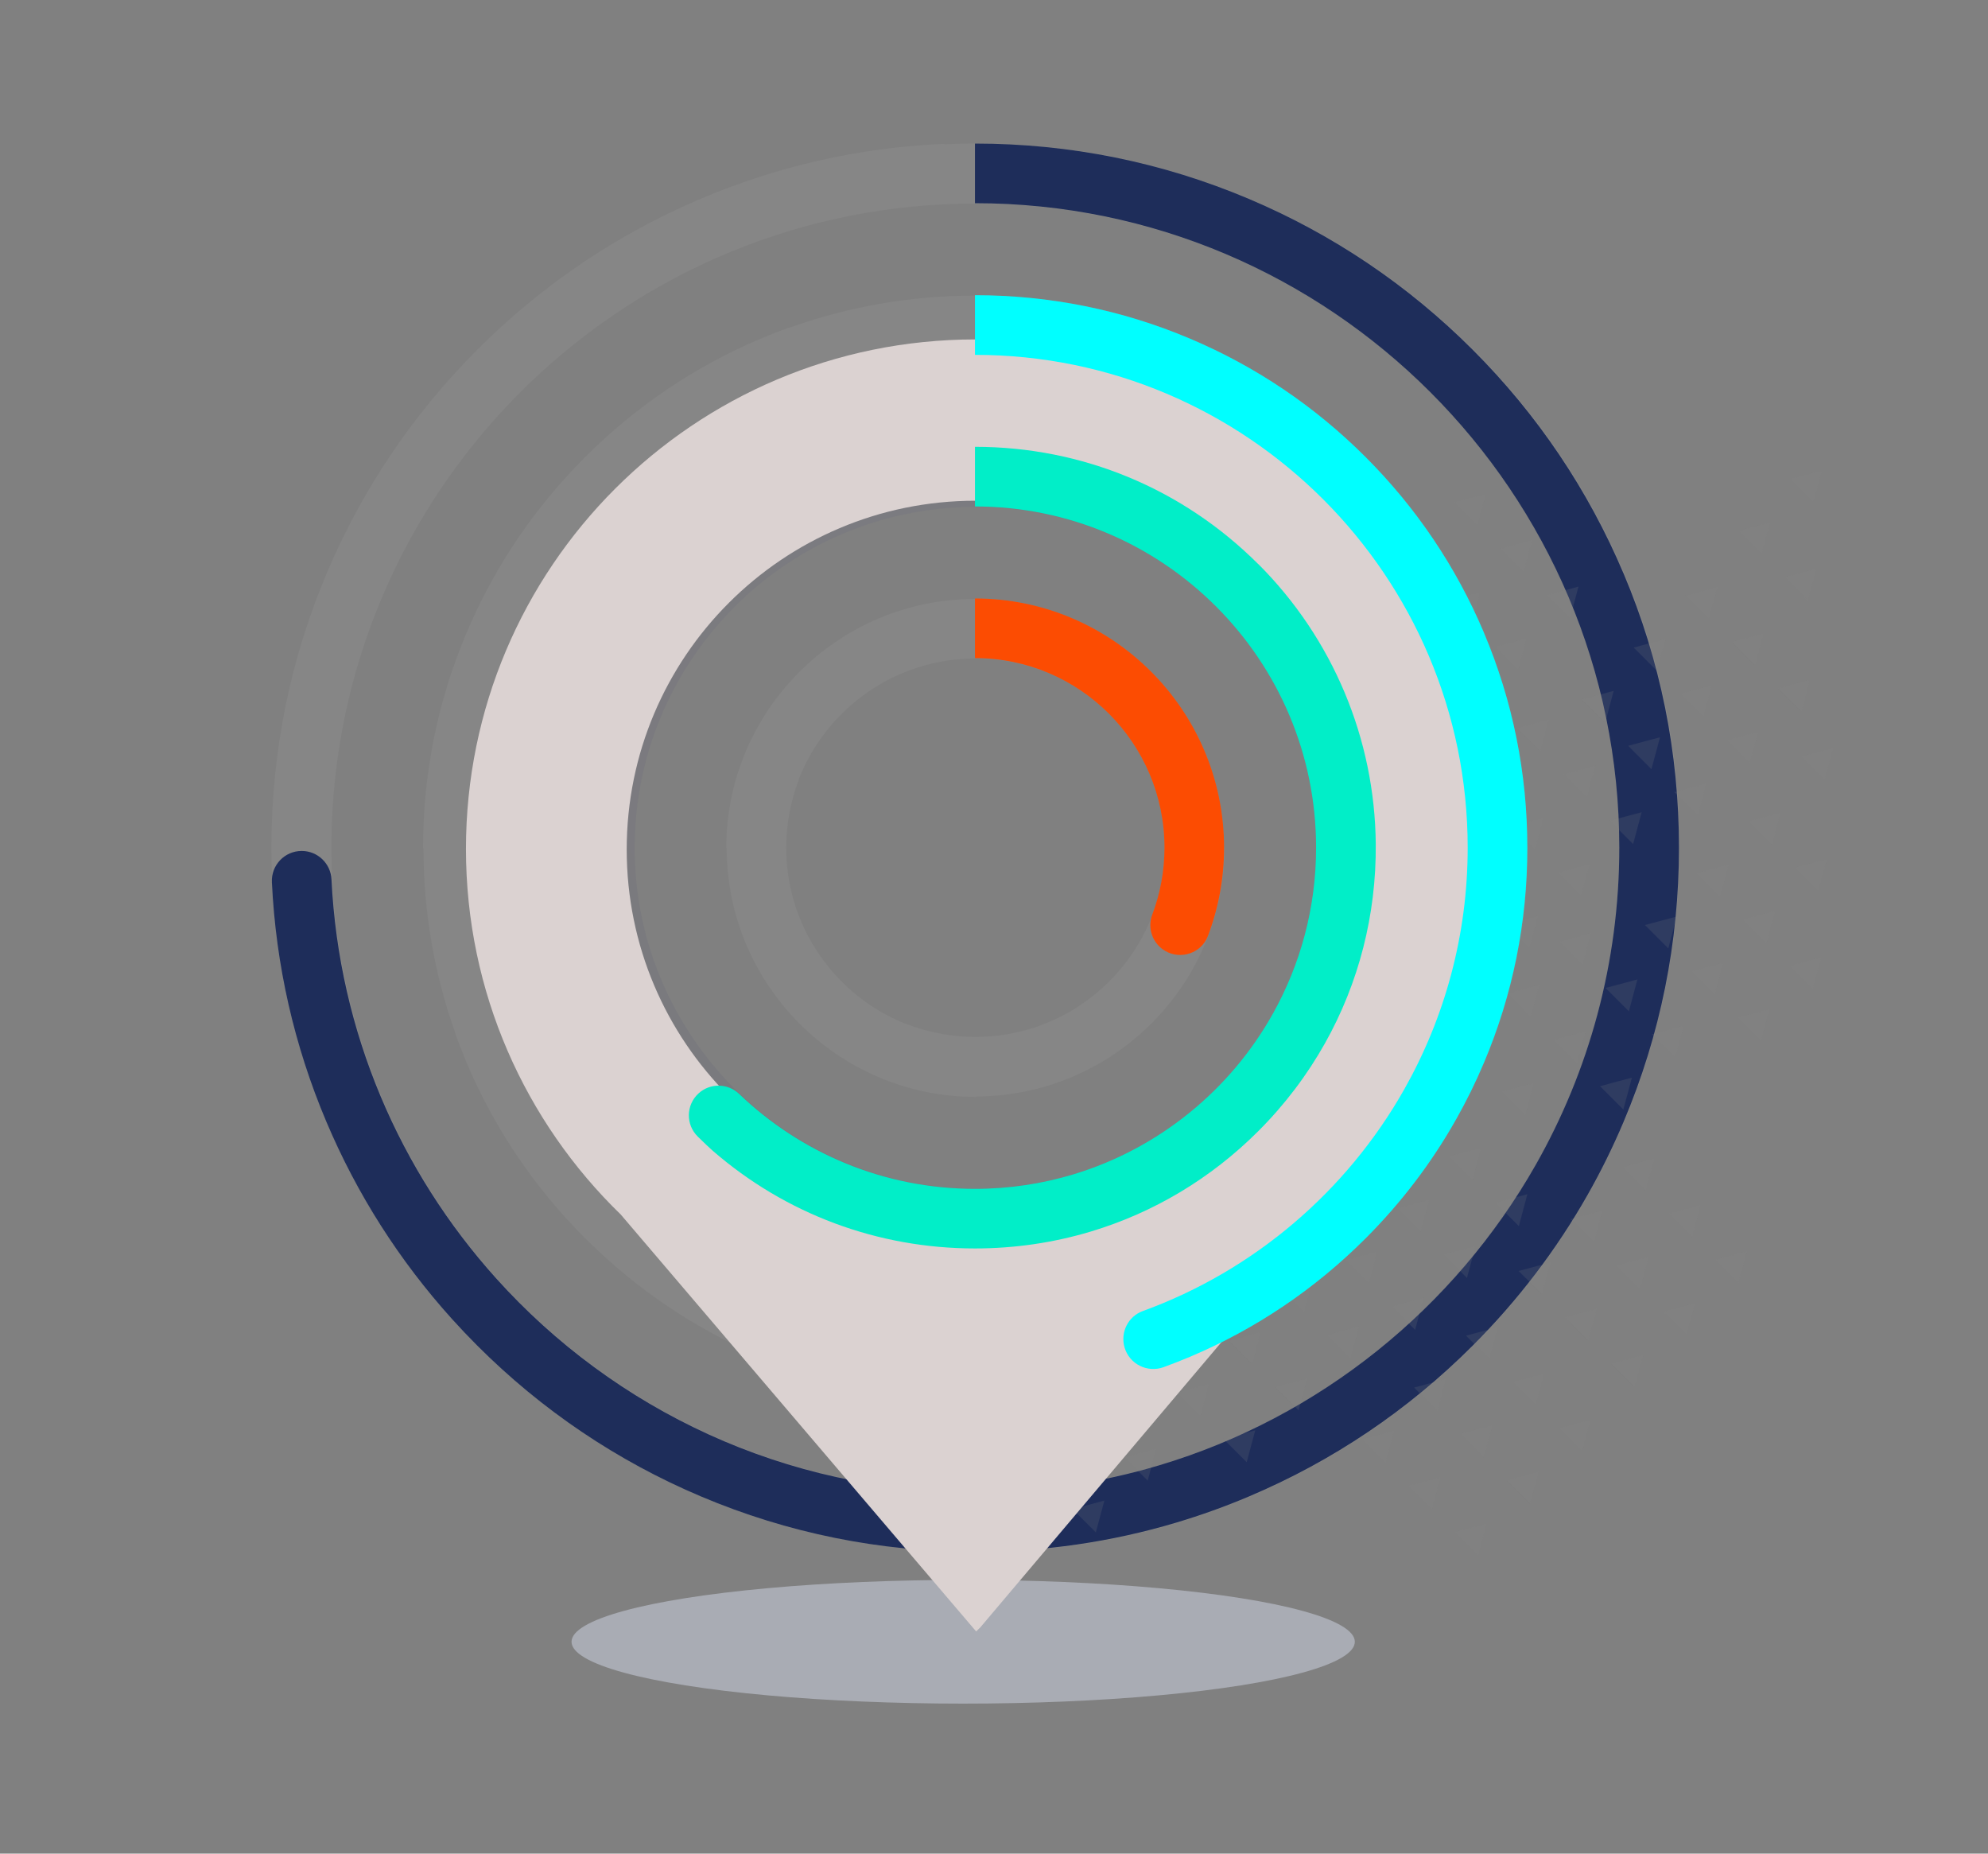 <?xml version="1.0" encoding="UTF-8"?>
<svg xmlns="http://www.w3.org/2000/svg" xmlns:xlink="http://www.w3.org/1999/xlink" viewBox="0 0 578.66 539.43">
  <rect x="0" y="0" width="578.66" height="539.43" fill="#808080" stroke="none"/>
  <defs>
    <style>
      .cls-1 {
        fill: url(#New_Gradient_Swatch_1);
      }

      .cls-1,
      .cls-2,
      .cls-3,
      .cls-4,
      .cls-5,
      .cls-6,
      .cls-7,
      .cls-8,
      .cls-9,
      .cls-10,
      .cls-11 {
        stroke-width: 0px;
      }

      .cls-2 {
        fill: cyan;
      }

      .cls-3 {
        fill: #fff;
      }

      .cls-4 {
        fill:  #fff;
      }

      .cls-5 {
        fill:  #fff;
      }

      .cls-12 {
        opacity: .05;
      }

      .cls-6 {
        fill: #cacfdd;
        mix-blend-mode: multiply;
        opacity: .55;
      }

      .cls-13 {
        opacity: .33;
      }

      .cls-14 {
        opacity: .5;
      }

      .cls-15 {
        isolation: isolate;
      }

      .cls-7 {
        fill: #fc4c02;
      }

      .cls-8 {
        fill: #868686;
      }

      .cls-9 {
        fill: #1e2d5a;
      }

      .cls-10 {
        fill: #dbd2d1;
      }

      .cls-11 {
        fill: #01eec8;
      }
    </style>
    <linearGradient id="New_Gradient_Swatch_1" x1="1963.7" y1="-14.27" x2="1432.26" y2="310.28" gradientTransform="translate(-1252.48)" gradientUnits="userSpaceOnUse">
      <stop offset="0" stop-color="#4b40fb"></stop>
      <stop offset="1" stop-color="#070256"></stop>
    </linearGradient>
    <linearGradient id="New_Gradient_Swatch_1-2" x1="2125.34" y1="-112.98" x2="1392.88" y2="334.33" xlink:href="#New_Gradient_Swatch_1"></linearGradient>
    <linearGradient id="New_Gradient_Swatch_1-3" x1="1801.67" y1="84.69" x2="1471.75" y2="286.16" xlink:href="#New_Gradient_Swatch_1"></linearGradient>
    <linearGradient id="New_Gradient_Swatch_1-4" x1="2287.63" y1="-212.09" x2="1353.33" y2="358.48" xlink:href="#New_Gradient_Swatch_1"></linearGradient>
    <linearGradient id="New_Gradient_Swatch_2" x1="1797.46" y1="101.01" x2="1337.96" y2="381.62" gradientTransform="translate(-1252.48)" gradientUnits="userSpaceOnUse">
      <stop offset="0" stop-color="#4b40fb"></stop>
      <stop offset="1" stop-color="#070256"></stop>
    </linearGradient>
  </defs>
  <g class="cls-15">
    <g id="Layer_15">
      <g class="cls-12">
        <path class="cls-1" d="m400.56,246.81s0-.09,0-.13c0-.03,0-.07,0-.1h0c-.02-11.47-1.69-22.68-4.89-33.36-5.47-18.28-15.41-35.02-29.28-48.89-.02-.02-.05-.04-.07-.07-.02-.02-.03-.03-.05-.05-.1-.1-.19-.19-.29-.28-.21-.21-.43-.42-.65-.63-.2-.24-.41-.47-.64-.7-1.8-1.76-3.48-3.37-4.34-4.11-21.2-18.4-48-28.44-76.35-28.44-.04,0-.09,0-.13,0-.03,0-.07,0-.1,0h0c-11.47.02-22.68,1.69-33.36,4.89-18.28,5.47-35.02,15.41-48.89,29.28-.02.02-.05.05-.07.07-.02.02-.03.03-.05.05-.09.09-.18.19-.27.28-.22.22-.44.45-.66.67-.23.19-.46.4-.68.62-1.76,1.8-3.37,3.48-4.11,4.34-18.4,21.2-28.44,48-28.44,76.35,0,.04,0,.09,0,.13,0,.03,0,.07,0,.1h0c.02,11.47,1.69,22.68,4.89,33.36,5.47,18.28,15.41,35.02,29.28,48.89.02.02.05.04.07.07.02.02.03.03.05.05.1.1.19.19.29.28.21.21.43.42.65.63.2.24.41.47.64.7,1.8,1.76,3.48,3.37,4.34,4.11,21.2,18.4,48,28.44,76.35,28.44.04,0,.09,0,.13,0,.03,0,.07,0,.1,0h0c11.47-.02,22.68-1.69,33.36-4.89,18.28-5.47,35.02-15.41,48.89-29.28.02-.02.05-.05.07-.07.02-.02.03-.03.05-.05.09-.09.18-.19.27-.28.22-.22.44-.45.66-.67.23-.19.46-.4.68-.62,1.76-1.8,3.37-3.48,4.11-4.34,18.4-21.2,28.44-48,28.44-76.35Zm-203.32-48.31c4.64-8.32,10.45-15.91,17.19-22.55.09-.08.17-.17.26-.25.41-.4.83-.8,1.25-1.2.26-.24.51-.48.77-.72.26-.24.51-.47.77-.71.43-.39.87-.78,1.31-1.16.09-.08.18-.16.27-.24,17.41-15.04,40.08-24.15,64.83-24.15,17.48,0,33.92,4.55,48.2,12.51,8.32,4.64,15.91,10.45,22.55,17.19.08.09.17.17.25.26.41.41.81.83,1.2,1.26.24.26.48.51.72.77.24.26.47.52.71.78.39.43.78.87,1.16,1.31.08.09.16.18.24.27,15.04,17.41,24.15,40.08,24.15,64.83,0,17.48-4.55,33.92-12.51,48.2-4.64,8.32-10.45,15.91-17.19,22.55-.09.08-.17.17-.26.25-.41.4-.83.8-1.25,1.2-.26.24-.51.48-.77.72-.26.24-.51.47-.77.71-.43.39-.87.78-1.31,1.16-.09.08-.18.16-.27.24-17.41,15.04-40.08,24.15-64.83,24.15-17.48,0-33.92-4.55-48.2-12.51-8.32-4.64-15.91-10.45-22.55-17.19-.08-.09-.17-.17-.25-.26-.41-.41-.81-.83-1.2-1.26-.24-.26-.48-.51-.72-.77-.24-.26-.47-.52-.71-.78-.39-.43-.78-.87-1.16-1.31-.08-.09-.16-.18-.24-.27-15.04-17.41-24.15-40.08-24.15-64.83,0-17.48,4.55-33.92,12.51-48.2Z">
        </path>
        <path class="cls-5" d="m397.6,360.26c.09-.09.18-.19.28-.28.65-.65,1.29-1.31,1.93-1.98.4-.41.79-.83,1.18-1.24.28-.3.56-.6.84-.9,12.76-13.74,22.92-29.42,30.23-46.7,8.39-19.83,12.64-40.88,12.64-62.59h-.12c-.01-18.44-3.1-36.42-9.18-53.57-.08-.37-.19-.73-.32-1.1-.94-2.58-1.95-5.14-3.02-7.69-8.1-19.15-19.69-36.34-34.45-51.1-.02-.02-.05-.04-.07-.07-.02-.02-.03-.03-.05-.05-.09-.1-.19-.19-.29-.28-.65-.65-1.31-1.29-1.97-1.92-.41-.4-.83-.79-1.24-1.18-.3-.28-.6-.56-.9-.84-13.75-12.76-29.42-22.92-46.7-30.23-19.83-8.39-40.88-12.64-62.59-12.64v.12c-18.44.01-36.42,3.1-53.57,9.18-.37.08-.73.19-1.1.32-2.58.94-5.14,1.95-7.69,3.02-19.15,8.1-36.34,19.69-51.1,34.45-.02.02-.05.05-.07.07-.02.02-.03.03-.05.05-.09.09-.18.19-.28.28-.65.65-1.29,1.31-1.93,1.98-.4.41-.79.83-1.18,1.24-.28.3-.56.6-.84.9-12.76,13.74-22.92,29.42-30.22,46.7-8.39,19.83-12.64,40.88-12.64,62.59h.12c.01,18.44,3.1,36.42,9.18,53.57.08.37.19.73.32,1.1.94,2.58,1.95,5.14,3.02,7.69,8.1,19.15,19.69,36.34,34.45,51.1.02.02.05.05.07.07.02.02.03.03.05.05.09.1.19.19.29.28.65.65,1.31,1.29,1.97,1.92.41.4.83.79,1.24,1.18.3.28.6.56.9.84,13.75,12.76,29.42,22.92,46.7,30.23,19.83,8.39,40.88,12.64,62.59,12.64v-.12c18.44-.01,36.42-3.1,53.57-9.18.37-.08.73-.19,1.1-.32,2.58-.94,5.14-1.95,7.69-3.02,19.15-8.1,36.34-19.69,51.1-34.45.02-.02.05-.05.07-.07.02-.02.03-.03.05-.05Zm-113.69,29.73c-25.52,0-49.49-6.71-70.28-18.44-11.97-6.76-22.87-15.18-32.4-24.96-.1-.1-.2-.2-.29-.3-.55-.56-1.08-1.13-1.62-1.71-.28-.29-.55-.59-.83-.89-.39-.43-.78-.85-1.17-1.28-.43-.48-.86-.96-1.28-1.44-.25-.28-.49-.56-.74-.85-.59-.68-1.17-1.37-1.75-2.06-.09-.1-.17-.21-.26-.31-20.42-24.79-32.7-56.52-32.7-91.07,0-25.52,6.71-49.49,18.44-70.28,6.76-11.97,15.18-22.87,24.96-32.4.1-.1.2-.2.3-.3.56-.55,1.13-1.08,1.7-1.62.3-.28.59-.55.89-.83.42-.39.85-.78,1.28-1.16.48-.43.96-.86,1.44-1.28.28-.25.56-.49.84-.73.68-.59,1.37-1.17,2.07-1.75.1-.09.21-.17.31-.26,24.79-20.42,56.52-32.7,91.07-32.7,25.52,0,49.49,6.71,70.28,18.44,11.97,6.76,22.87,15.18,32.4,24.96.1.1.2.2.29.3.55.56,1.08,1.13,1.62,1.71.28.29.55.59.83.89.39.43.78.85,1.17,1.28.43.48.86.96,1.28,1.44.25.28.49.56.74.85.59.68,1.17,1.37,1.75,2.06.09.1.17.21.26.31,20.42,24.79,32.7,56.52,32.7,91.07,0,25.52-6.71,49.49-18.44,70.28-6.76,11.97-15.18,22.87-24.96,32.4-.1.1-.2.2-.3.3-.56.55-1.13,1.08-1.7,1.62-.3.28-.59.55-.89.83-.42.39-.85.78-1.28,1.16-.48.43-.96.86-1.44,1.28-.28.25-.56.49-.84.73-.68.59-1.37,1.17-2.07,1.75-.1.09-.21.17-.31.26-24.79,20.42-56.52,32.7-91.07,32.7Z">
        </path>
        <path class="cls-4" d="m284.03,319.22v-.12c39.94-.06,72.41-32.57,72.41-72.52h-.12c-.06-39.94-32.57-72.41-72.52-72.41v.12c-39.94.06-72.41,32.57-72.41,72.52h.12c.06,39.94,32.57,72.41,72.52,72.41Zm-.12-127.57c6.85,0,13.41,1.26,19.47,3.55.3.11.6.2.9.28,20.31,8.15,34.68,28.04,34.68,51.22,0,6.85-1.26,13.41-3.55,19.47-.11.3-.2.6-.28.9-8.15,20.31-28.04,34.68-51.22,34.68-6.85,0-13.41-1.26-19.47-3.55-.3-.11-.6-.2-.9-.28-20.31-8.15-34.68-28.04-34.68-51.22,0-6.85,1.26-13.41,3.55-19.47.11-.3.2-.6.28-.9,8.15-20.31,28.04-34.68,51.22-34.68Z">
        </path>
        <path class="cls-3" d="m488.82,246.57h0c0-2.84-.07-5.67-.19-8.49.06-.47.08-.95.06-1.44-1.15-24.11-6.47-47.52-15.86-69.72-8.93-21.11-21.2-40.36-36.53-57.36-2.39-2.65-4.85-5.24-7.38-7.77-18.82-18.82-40.73-33.59-65.13-43.91-25.27-10.69-52.1-16.11-79.76-16.11-.04,0-.08,0-.12,0-.04,0-.08,0-.11,0h0c-2.84,0-5.67.07-8.49.19-.47-.06-.95-.08-1.44-.06-24.11,1.15-47.52,6.47-69.72,15.86-21.11,8.93-40.36,21.2-57.36,36.53-2.65,2.39-5.24,4.85-7.77,7.38-18.82,18.82-33.59,40.73-43.91,65.13-10.69,25.27-16.11,52.1-16.11,79.76,0,.03,0,.06,0,.1,0,.05,0,.09,0,.14h0c0,2.84.07,5.67.19,8.49-.06.47-.08.95-.06,1.44,1.15,24.11,6.47,47.52,15.86,69.72,8.93,21.11,21.2,40.36,36.53,57.36,2.39,2.65,4.85,5.24,7.38,7.77,18.82,18.82,40.73,33.59,65.13,43.91,25.27,10.69,52.1,16.11,79.76,16.11.04,0,.08,0,.12,0,.04,0,.08,0,.11,0h0c2.84,0,5.67-.07,8.49-.19.47.06.95.08,1.44.06,24.11-1.15,47.52-6.47,69.72-15.86,21.11-8.93,40.36-21.2,57.36-36.53,2.65-2.39,5.24-4.85,7.77-7.38,18.82-18.82,33.59-40.73,43.91-65.13,10.69-25.27,16.11-52.1,16.11-79.76,0-.03,0-.06,0-.1,0-.05,0-.09,0-.14Zm-74.28,134.45c-.32.31-.64.62-.96.93-.16.15-.32.31-.48.46-33.66,32.03-79.17,51.71-129.19,51.71-33.55,0-65.08-8.86-92.36-24.36-14.92-8.48-28.56-18.94-40.58-31.02-.12-.12-.24-.25-.36-.37-.35-.35-.69-.7-1.03-1.05-.31-.32-.61-.63-.92-.95-.16-.16-.31-.32-.47-.49-32.03-33.66-51.71-79.17-51.71-129.19,0-33.55,8.86-65.08,24.36-92.36,8.47-14.92,18.94-28.56,31.02-40.58.12-.12.25-.25.37-.37.35-.34.7-.69,1.05-1.03.32-.31.64-.62.96-.93.16-.15.32-.31.48-.46,33.66-32.03,79.17-51.71,129.19-51.71,33.55,0,65.08,8.86,92.36,24.36,14.92,8.48,28.56,18.94,40.58,31.02.12.12.24.25.36.37.35.35.69.7,1.03,1.05.31.32.61.63.92.95.16.16.31.32.47.49,32.03,33.66,51.71,79.17,51.71,129.19,0,33.55-8.86,65.08-24.36,92.36-8.47,14.92-18.94,28.56-31.02,40.58-.12.12-.25.25-.37.37-.35.34-.7.69-1.05,1.03Z">
        </path>
      </g>
      <path class="cls-9" d="m472.59,166.93c-10.32-24.4-25.09-46.31-43.91-65.13-18.82-18.82-40.73-33.59-65.13-43.91-25.27-10.69-52.1-16.11-79.76-16.11v17.36c103.41,0,187.55,84.13,187.55,187.55,0,33.55-8.86,65.08-24.36,92.36-23.66,41.64-62.79,73.38-109.51,87.36-17.01,5.09-35.03,7.82-53.67,7.82-55.27,0-105.03-24.03-139.38-62.2-28-31.1-45.76-71.59-47.93-116.11-.23-4.63-4.03-8.28-8.67-8.28h0c-4.96,0-8.91,4.14-8.68,9.09,1.15,24.11,6.47,47.52,15.86,69.72,8.93,21.11,21.2,40.36,36.53,57.36,2.39,2.65,4.85,5.24,7.38,7.77,18.82,18.82,40.73,33.59,65.13,43.91,25.27,10.69,52.1,16.11,79.76,16.11,20.06,0,39.69-2.85,58.6-8.5,7.16-2.14,14.22-4.67,21.16-7.61,24.4-10.32,46.31-25.09,65.13-43.91,13.16-13.16,24.33-27.83,33.4-43.81,3.9-6.87,7.41-13.98,10.51-21.32,10.69-25.27,16.11-52.1,16.11-79.76s-5.42-54.49-16.11-79.76Z">
      </path>
      <g class="cls-13">
        <g class="cls-14">
          <polygon class="cls-8" points="417.6 320.56 408.33 323.05 415.12 329.84 417.6 320.56"></polygon>
          <polygon class="cls-8" points="444.58 347.54 435.31 350.03 442.1 356.82 444.58 347.54"></polygon>
          <polygon class="cls-8" points="431.09 334.05 421.82 336.54 428.61 343.33 431.09 334.05"></polygon>
          <polygon class="cls-8" points="402.51 335.66 393.24 338.14 400.02 344.93 402.51 335.66"></polygon>
          <polygon class="cls-8" points="429.49 362.64 420.21 365.12 427 371.91 429.49 362.64"></polygon>
          <polygon class="cls-8" points="416 349.15 406.72 351.63 413.51 358.42 416 349.15"></polygon>
          <polygon class="cls-8" points="387.42 350.75 378.14 353.24 384.93 360.03 387.42 350.75"></polygon>
          <polygon class="cls-8" points="414.39 377.73 405.12 380.22 411.91 387.01 414.39 377.73"></polygon>
          <polygon class="cls-8" points="400.9 364.24 391.63 366.73 398.42 373.52 400.9 364.24"></polygon>
        </g>
        <g class="cls-14">
          <polygon class="cls-8" points="435.99 386.22 426.71 388.7 433.5 395.49 435.99 386.22"></polygon>
          <polygon class="cls-8" points="462.96 413.2 453.69 415.68 460.48 422.47 462.96 413.2"></polygon>
          <polygon class="cls-8" points="449.48 399.71 440.2 402.19 446.99 408.98 449.48 399.71"></polygon>
          <polygon class="cls-8" points="420.89 401.31 411.62 403.8 418.41 410.59 420.89 401.31"></polygon>
          <polygon class="cls-8" points="447.87 428.29 438.6 430.77 445.39 437.56 447.87 428.29"></polygon>
          <polygon class="cls-8" points="434.38 414.8 425.11 417.29 431.9 424.08 434.38 414.8"></polygon>
          <polygon class="cls-8" points="405.8 416.41 396.52 418.89 403.31 425.68 405.8 416.41"></polygon>
          <polygon class="cls-8" points="432.78 443.38 423.5 445.87 430.29 452.66 432.78 443.38"></polygon>
          <polygon class="cls-8" points="419.29 429.9 410.01 432.38 416.8 439.17 419.29 429.9"></polygon>
        </g>
        <g class="cls-14">
          <polygon class="cls-8" points="463.12 271.54 453.85 274.03 460.64 280.82 463.12 271.54"></polygon>
          <polygon class="cls-8" points="490.1 298.52 480.83 301.01 487.62 307.8 490.1 298.52"></polygon>
          <polygon class="cls-8" points="476.61 285.03 467.34 287.52 474.13 294.31 476.61 285.03"></polygon>
          <polygon class="cls-8" points="448.03 286.64 438.76 289.12 445.54 295.91 448.03 286.64"></polygon>
          <polygon class="cls-8" points="475.01 313.61 465.73 316.1 472.52 322.89 475.01 313.61"></polygon>
          <polygon class="cls-8" points="461.52 300.13 452.24 302.61 459.03 309.4 461.52 300.13"></polygon>
          <polygon class="cls-8" points="432.94 301.73 423.66 304.22 430.45 311.01 432.94 301.73"></polygon>
          <polygon class="cls-8" points="446.42 315.22 437.15 317.71 443.94 324.5 446.42 315.22"></polygon>
        </g>
        <g class="cls-14">
          <polygon class="cls-8" points="481.51 337.2 472.23 339.68 479.02 346.47 481.51 337.2"></polygon>
          <polygon class="cls-8" points="508.48 364.17 499.21 366.66 506 373.45 508.48 364.17"></polygon>
          <polygon class="cls-8" points="495 350.69 485.72 353.17 492.51 359.96 495 350.69"></polygon>
          <polygon class="cls-8" points="466.41 352.29 457.14 354.78 463.93 361.57 466.41 352.29"></polygon>
          <polygon class="cls-8" points="493.39 379.27 484.12 381.75 490.9 388.54 493.39 379.27"></polygon>
          <polygon class="cls-8" points="479.9 365.78 470.63 368.26 477.42 375.05 479.9 365.78"></polygon>
          <polygon class="cls-8" points="451.32 367.39 442.04 369.87 448.83 376.66 451.32 367.39"></polygon>
          <polygon class="cls-8" points="478.3 394.36 469.02 396.85 475.81 403.64 478.3 394.36"></polygon>
          <polygon class="cls-8" points="464.81 380.87 455.53 383.36 462.32 390.15 464.81 380.87"></polygon>
        </g>
        <g class="cls-14">
          <polygon class="cls-8" points="331.66 369.43 322.38 371.91 329.17 378.7 331.66 369.43"></polygon>
          <polygon class="cls-8" points="318.17 355.94 308.89 358.42 315.68 365.21 318.17 355.94"></polygon>
          <polygon class="cls-8" points="289.59 357.54 280.31 360.03 287.1 366.82 289.59 357.54"></polygon>
          <polygon class="cls-8" points="316.56 384.52 307.29 387.01 314.08 393.8 316.56 384.52"></polygon>
          <polygon class="cls-8" points="303.07 371.03 293.8 373.52 300.59 380.31 303.07 371.03"></polygon>
          <polygon class="cls-8" points="274.49 372.64 265.22 375.12 272.01 381.91 274.49 372.64"></polygon>
          <polygon class="cls-8" points="301.47 399.61 292.19 402.1 298.98 408.89 301.47 399.61"></polygon>
          <polygon class="cls-8" points="287.98 386.13 278.7 388.61 285.49 395.4 287.98 386.13"></polygon>
        </g>
        <g class="cls-14">
          <polygon class="cls-8" points="323.06 408.1 313.79 410.59 320.58 417.38 323.06 408.1"></polygon>
          <polygon class="cls-8" points="336.55 421.59 327.28 424.08 334.07 430.87 336.55 421.59"></polygon>
          <polygon class="cls-8" points="307.97 423.2 298.69 425.68 305.48 432.47 307.97 423.2"></polygon>
          <polygon class="cls-8" points="321.46 436.69 312.18 439.17 318.97 445.96 321.46 436.69"></polygon>
          <polygon class="cls-8" points="292.87 438.29 283.6 440.78 290.39 447.57 292.87 438.29"></polygon>
        </g>
        <g class="cls-14">
          <polygon class="cls-8" points="377.18 320.4 367.9 322.89 374.69 329.68 377.18 320.4"></polygon>
          <polygon class="cls-8" points="362.08 335.5 352.81 337.98 359.6 344.77 362.08 335.5"></polygon>
          <polygon class="cls-8" points="346.99 350.59 337.71 353.08 344.5 359.87 346.99 350.59"></polygon>
          <polygon class="cls-8" points="333.5 337.11 324.22 339.59 331.01 346.38 333.5 337.11"></polygon>
        </g>
        <g class="cls-14">
          <polygon class="cls-8" points="368.58 359.08 359.31 361.57 366.1 368.36 368.58 359.08"></polygon>
          <polygon class="cls-8" points="395.56 386.06 386.29 388.54 393.08 395.33 395.56 386.06"></polygon>
          <polygon class="cls-8" points="382.07 372.57 372.8 375.05 379.59 381.84 382.07 372.57"></polygon>
          <polygon class="cls-8" points="353.49 374.18 344.21 376.66 351 383.45 353.49 374.18"></polygon>
          <polygon class="cls-8" points="380.47 401.15 371.19 403.64 377.98 410.43 380.47 401.15"></polygon>
          <polygon class="cls-8" points="366.98 387.66 357.7 390.15 364.49 396.94 366.98 387.66"></polygon>
          <polygon class="cls-8" points="338.39 389.27 329.12 391.76 335.91 398.55 338.39 389.27"></polygon>
          <polygon class="cls-8" points="365.37 416.25 356.1 418.73 362.89 425.52 365.37 416.25"></polygon>
          <polygon class="cls-8" points="351.88 402.76 342.61 405.24 349.4 412.03 351.88 402.76"></polygon>
        </g>
        <g class="cls-14">
          <polygon class="cls-8" points="499.89 170.87 490.62 173.36 497.41 180.15 499.89 170.87"></polygon>
          <polygon class="cls-8" points="526.87 197.85 517.59 200.34 524.38 207.13 526.87 197.85"></polygon>
          <polygon class="cls-8" points="513.38 184.36 504.1 186.85 510.89 193.64 513.38 184.36"></polygon>
          <polygon class="cls-8" points="484.8 185.97 475.52 188.45 482.31 195.24 484.8 185.97"></polygon>
          <polygon class="cls-8" points="511.77 212.95 502.5 215.43 509.29 222.22 511.77 212.95"></polygon>
          <polygon class="cls-8" points="498.28 199.46 489.01 201.94 495.8 208.73 498.28 199.46"></polygon>
          <polygon class="cls-8" points="469.7 201.06 460.43 203.55 467.22 210.34 469.7 201.06"></polygon>
          <polygon class="cls-8" points="496.68 228.04 487.4 230.53 494.19 237.32 496.68 228.04"></polygon>
          <polygon class="cls-8" points="483.19 214.55 473.92 217.04 480.7 223.83 483.19 214.55"></polygon>
        </g>
        <g class="cls-14">
          <polygon class="cls-8" points="518.27 236.53 509 239.01 515.79 245.8 518.27 236.53"></polygon>
          <polygon class="cls-8" points="531.76 250.02 522.49 252.5 529.28 259.29 531.76 250.02"></polygon>
          <polygon class="cls-8" points="503.18 251.62 493.9 254.11 500.69 260.9 503.18 251.62"></polygon>
          <polygon class="cls-8" points="530.16 278.6 520.88 281.08 527.67 287.87 530.16 278.6"></polygon>
          <polygon class="cls-8" points="516.67 265.11 507.39 267.6 514.18 274.39 516.67 265.11"></polygon>
          <polygon class="cls-8" points="488.08 266.72 478.81 269.2 485.6 275.99 488.08 266.72"></polygon>
          <polygon class="cls-8" points="515.06 293.69 505.79 296.18 512.58 302.97 515.06 293.69"></polygon>
          <polygon class="cls-8" points="501.57 280.21 492.3 282.69 499.09 289.48 501.57 280.21"></polygon>
        </g>
        <g class="cls-14">
          <polygon class="cls-8" points="530.32 136.95 521.04 139.43 527.83 146.22 530.32 136.95"></polygon>
          <polygon class="cls-8" points="515.22 152.04 505.95 154.53 512.74 161.32 515.22 152.04"></polygon>
          <polygon class="cls-8" points="528.71 165.53 519.44 168.02 526.22 174.81 528.71 165.53"></polygon>
        </g>
        <g class="cls-14">
          <polygon class="cls-8" points="533.6 217.7 524.33 220.18 531.12 226.97 533.6 217.7"></polygon>
        </g>
        <g class="cls-14">
          <polygon class="cls-8" points="386.97 192.76 377.69 195.24 384.48 202.03 386.97 192.76"></polygon>
          <polygon class="cls-8" points="413.94 219.74 404.67 222.22 411.46 229.01 413.94 219.74"></polygon>
          <polygon class="cls-8" points="400.45 206.25 391.18 208.73 397.97 215.52 400.45 206.25"></polygon>
          <polygon class="cls-8" points="398.85 234.83 389.57 237.32 396.36 244.11 398.85 234.83"></polygon>
        </g>
        <g class="cls-14">
          <polygon class="cls-8" points="405.35 258.41 396.07 260.9 402.86 267.69 405.35 258.41"></polygon>
          <polygon class="cls-8" points="432.33 285.39 423.05 287.87 429.84 294.66 432.33 285.39"></polygon>
          <polygon class="cls-8" points="418.84 271.9 409.56 274.39 416.35 281.18 418.84 271.9"></polygon>
          <polygon class="cls-8" points="390.25 273.51 380.98 275.99 387.77 282.78 390.25 273.51"></polygon>
          <polygon class="cls-8" points="417.23 300.48 407.96 302.97 414.75 309.76 417.23 300.48"></polygon>
          <polygon class="cls-8" points="403.74 287 394.47 289.48 401.26 296.27 403.74 287"></polygon>
          <polygon class="cls-8" points="402.14 315.58 392.86 318.06 399.65 324.85 402.14 315.58"></polygon>
          <polygon class="cls-8" points="388.65 302.09 379.37 304.57 386.16 311.36 388.65 302.09"></polygon>
        </g>
        <g class="cls-14">
          <polygon class="cls-8" points="432.49 143.74 423.21 146.22 430 153.01 432.49 143.74"></polygon>
          <polygon class="cls-8" points="459.46 170.71 450.19 173.2 456.98 179.99 459.46 170.71"></polygon>
          <polygon class="cls-8" points="445.97 157.23 436.7 159.71 443.49 166.5 445.97 157.23"></polygon>
          <polygon class="cls-8" points="417.39 158.83 408.12 161.32 414.91 168.11 417.39 158.83"></polygon>
          <polygon class="cls-8" points="444.37 185.81 435.09 188.29 441.88 195.08 444.37 185.81"></polygon>
          <polygon class="cls-8" points="430.88 172.32 421.61 174.81 428.39 181.6 430.88 172.32"></polygon>
          <polygon class="cls-8" points="402.3 173.93 393.02 176.41 399.81 183.2 402.3 173.93"></polygon>
          <polygon class="cls-8" points="429.27 200.9 420 203.39 426.79 210.18 429.27 200.9"></polygon>
          <polygon class="cls-8" points="415.79 187.41 406.51 189.9 413.3 196.69 415.79 187.41"></polygon>
        </g>
        <g class="cls-14">
          <polygon class="cls-8" points="450.87 209.39 441.59 211.88 448.38 218.67 450.87 209.39"></polygon>
          <polygon class="cls-8" points="477.85 236.37 468.57 238.85 475.36 245.64 477.85 236.37"></polygon>
          <polygon class="cls-8" points="464.36 222.88 455.08 225.36 461.87 232.15 464.36 222.88"></polygon>
          <polygon class="cls-8" points="435.77 224.49 426.5 226.97 433.29 233.76 435.77 224.49"></polygon>
          <polygon class="cls-8" points="462.75 251.46 453.48 253.95 460.27 260.74 462.75 251.46"></polygon>
          <polygon class="cls-8" points="449.26 237.97 439.99 240.46 446.78 247.25 449.26 237.97"></polygon>
          <polygon class="cls-8" points="420.68 239.58 411.41 242.07 418.19 248.85 420.68 239.58"></polygon>
          <polygon class="cls-8" points="447.66 266.56 438.38 269.04 445.17 275.83 447.66 266.56"></polygon>
          <polygon class="cls-8" points="434.17 253.07 424.89 255.55 431.68 262.34 434.17 253.07"></polygon>
        </g>
      </g>
      <ellipse class="cls-6" cx="280.36" cy="477.78" rx="114" ry="18"></ellipse>
      <path class="cls-10" d="m283.91,98.78c-81.89,0-148.28,66.39-148.28,148.28,0,41.76,17.29,79.46,45.07,106.4l103.44,121.32.96-.96.03.03,95.87-113.38s5.14-5.45,7.7-8c27.02-26.85,43.49-64.31,43.49-105.41,0-81.89-66.39-148.28-148.28-148.28Zm101.49,148.43c0,56.05-45.44,101.49-101.49,101.49s-101.49-45.44-101.49-101.49c0-56.05,45.44-101.49,101.49-101.49,56.05,0,101.49,45.44,101.49,101.49Z">
      </path>
      <path class="cls-7" d="m283.79,174.16v17.36c30.42,0,55.16,24.75,55.16,55.16,0,6.85-1.26,13.41-3.55,19.47-1.51,3.98.09,8.46,3.77,10.59h0c4.61,2.67,10.55.6,12.44-4.38,3.03-7.98,4.69-16.64,4.69-25.67,0-39.99-32.54-72.53-72.53-72.53Z">
      </path>
      <path class="cls-2" d="m431.93,184.1c-8.1-19.15-19.69-36.34-34.45-51.1-14.76-14.76-31.96-26.36-51.1-34.45-19.83-8.39-40.88-12.64-62.59-12.64v17.36c79.08,0,143.42,64.34,143.42,143.42,0,25.52-6.71,49.49-18.44,70.28-16.74,29.65-43.72,52.78-76.11,64.56-4.3,1.56-6.62,6.23-5.32,10.63h0c1.42,4.82,6.62,7.42,11.35,5.71,2.58-.94,5.14-1.95,7.69-3.02,19.15-8.1,36.34-19.69,51.1-34.45,10.41-10.41,19.24-22.03,26.38-34.69,2.99-5.29,5.69-10.76,8.07-16.41,8.39-19.83,12.64-40.88,12.64-62.59s-4.25-42.76-12.64-62.59Z">
      </path>
      <path class="cls-11" d="m366.28,164.2c-22.03-22.03-51.33-34.17-82.49-34.17v17.36c54.75,0,99.29,44.54,99.29,99.29,0,17.48-4.55,33.92-12.51,48.2-12.44,22.31-33.23,39.35-58.12,46.87-9.08,2.74-18.7,4.22-28.66,4.22-26.59,0-50.77-10.51-68.62-27.6-3.3-3.16-8.47-3.25-11.84-.17h0c-3.67,3.35-3.77,9.09-.22,12.57,1.8,1.76,3.48,3.37,4.34,4.11,21.2,18.4,48,28.44,76.35,28.44,11.55,0,22.84-1.67,33.6-4.89,18.28-5.47,35.02-15.41,48.89-29.28,7.71-7.71,14.2-16.31,19.39-25.56,9.81-17.49,14.95-37.32,14.77-57.95-.26-30.62-12.51-59.81-34.16-81.46Z">
      </path>
    </g>
  </g>
</svg>
